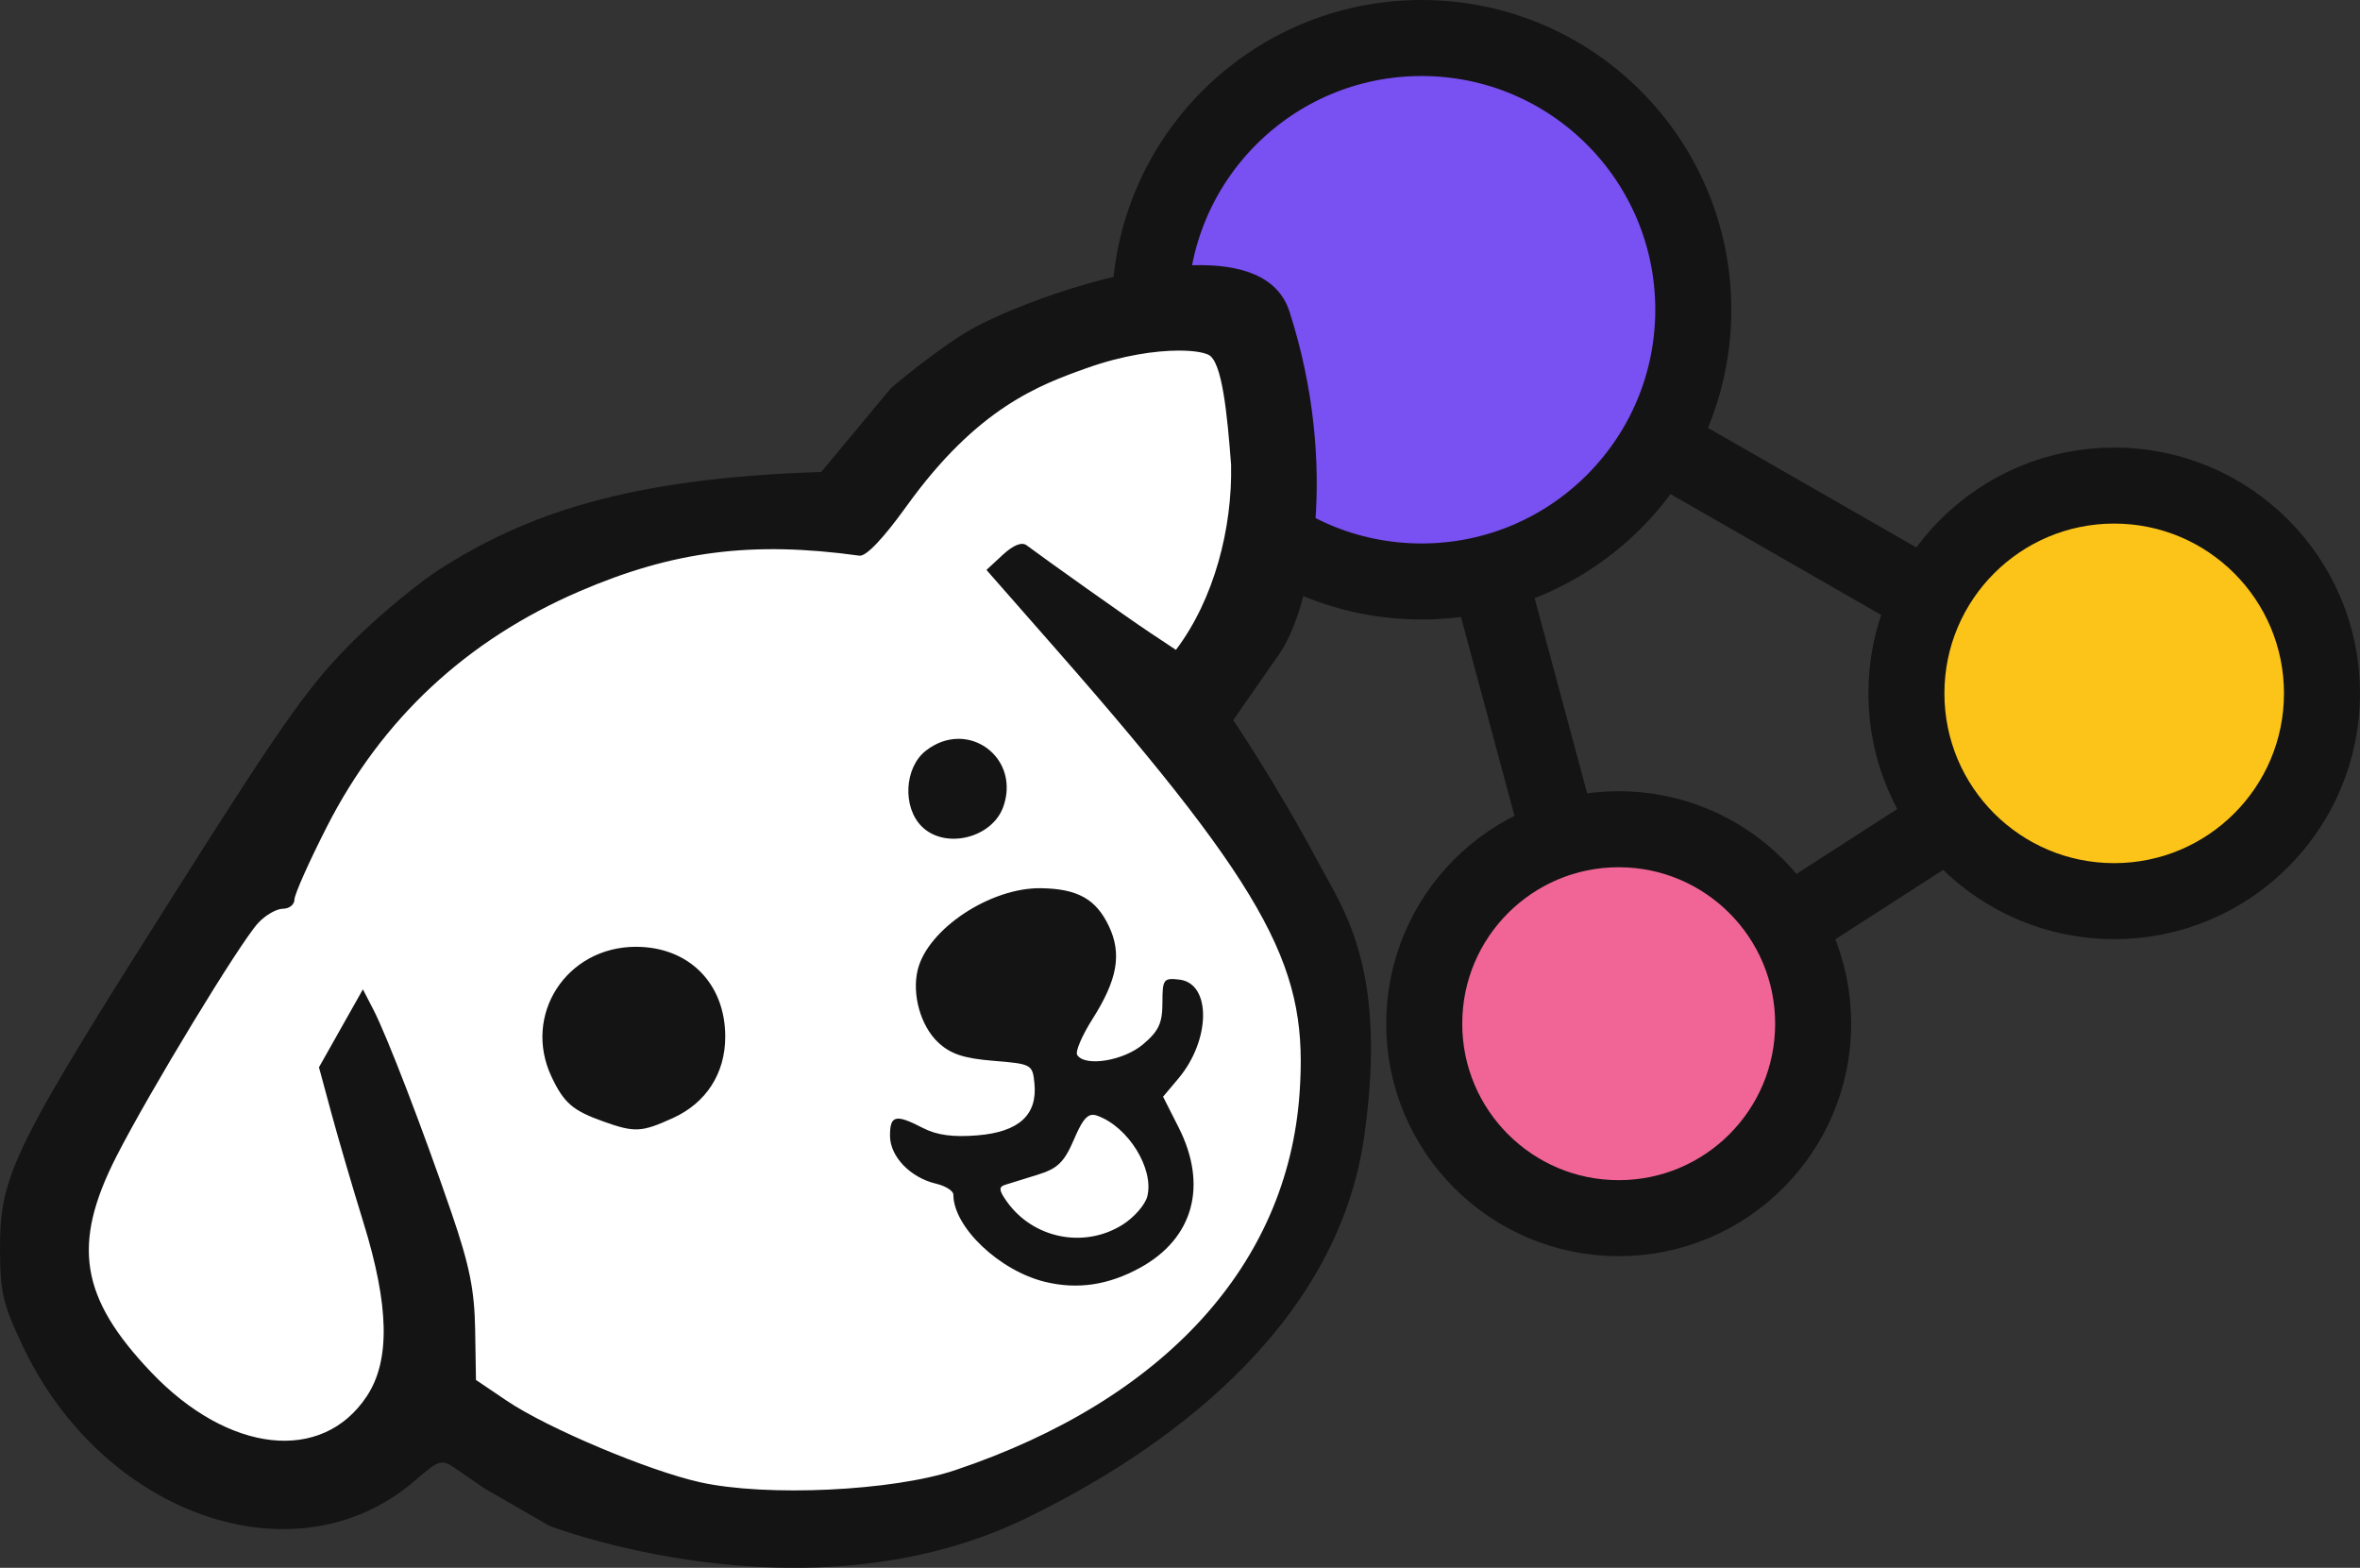 <svg id="svg1" width="372.503" height="247.461" viewBox="0 0 372.503 247.461" xmlns="http://www.w3.org/2000/svg" xmlns:svg="http://www.w3.org/2000/svg" title="WorkflowDog" class="h-11 w-fit hidden lg:block"><rect x="0" y="0" width="372.503" height="247.461" fill="#333333" stroke="none"/><defs id="defs1"><linearGradient id="swatch26"><stop style="stop-color:#ffffff;stop-opacity:1" offset="0" id="stop26"></stop></linearGradient><linearGradient id="swatch25"><stop style="stop-color:#141414;stop-opacity:1" offset="0" id="stop25"></stop></linearGradient></defs><g id="g1" transform="translate(-295.342,-261.009)"><g id="g6" transform="translate(19.029,4.757)"><path style="fill:none;stroke:#141414;stroke-width:12;stroke-linecap:butt;stroke-linejoin:miter;stroke-dasharray:none;stroke-opacity:1" d="m 499.851,304.3 111.429,63.914 -80.313,51.72 z" id="path25"></path><circle style="fill:#7950f2;fill-opacity:1;stroke:#141414;stroke-width:12;stroke-dasharray:none;stroke-opacity:1" id="path22" cx="500.692" cy="305.141" r="42.89"></circle><circle style="fill:#fcc419;fill-opacity:1;stroke:#141414;stroke-width:12;stroke-dasharray:none;stroke-opacity:1" id="path23" cx="610.018" cy="365.691" r="32.798"></circle><circle style="fill:#f06595;fill-opacity:1;stroke:#141414;stroke-width:12;stroke-dasharray:none;stroke-opacity:1" id="path24" cx="531.808" cy="417.831" r="30.695"></circle><path id="path5" style="fill:#ffffff;fill-opacity:1" d="m 465.127,300.153 c -3.503,0.098 -7.132,0.669 -10.455,1.381 -7.301,1.628 -14.443,4.02 -21.22,7.189 -4.945,2.341 -9.233,5.81 -13.484,9.202 -1.615,1.169 -2.691,2.877 -4.001,4.351 -2.902,3.491 -5.804,6.983 -8.707,10.474 -13.36,0.431 -26.845,1.609 -39.678,5.553 -7.708,2.371 -15.113,5.89 -21.847,10.485 -6.056,4.474 -11.768,9.478 -16.647,15.229 -4.804,5.766 -8.873,12.134 -12.962,18.365 -7.229,11.226 -14.411,22.566 -21.485,33.923 -4.369,7.136 -8.853,14.23 -12.502,21.771 -1.859,3.878 -3.276,8.046 -3.409,12.381 -0.074,3.491 -0.232,7.045 0.566,10.472 0.89,3.305 2.468,6.373 4.004,9.415 5.448,10.197 14.334,18.752 25.225,22.873 7.561,2.878 16.219,3.407 23.827,0.4 3.64,-1.371 6.868,-3.624 9.749,-6.207 1.441,-1.195 3.156,-2.655 5.17,-2.189 1.828,0.478 3.224,1.871 4.801,2.84 2.74,1.997 5.787,3.506 8.691,5.244 1.671,0.895 3.214,2.072 5.068,2.566 9.998,3.276 20.441,5.196 30.946,5.747 11.641,0.579 23.483,-0.711 34.468,-4.73 0.365,-0.145 1.101,-0.415 1.607,-0.611 6.001,-2.427 11.7,-5.546 17.247,-8.867 5.748,-3.509 11.353,-7.521 16.351,-11.916 8.864,-7.786 16.463,-17.339 20.601,-28.481 1.93,-5.066 2.954,-10.425 3.477,-15.807 0.912,-8.814 0.907,-17.959 -2.003,-26.429 -1.7,-5.071 -4.634,-9.581 -7.098,-14.292 -2.188,-3.968 -4.483,-7.908 -6.838,-11.708 -1.663,-2.71 -3.361,-5.361 -5.102,-7.961 -0.432,-0.517 -0.773,-1.032 -0.13,-1.538 2.691,-3.917 5.472,-7.774 8.108,-11.727 2.393,-4.25 3.476,-9.091 4.24,-13.867 1.552,-10.679 0.774,-21.64 -1.832,-32.092 -0.285,-1.124 -0.674,-2.552 -1.012,-3.668 -0.517,-1.867 -1.13,-3.85 -2.717,-5.1 -2.712,-2.218 -6.383,-2.61 -9.763,-2.683 -0.418,0.004 -0.836,0.008 -1.254,0.012 z"></path><path d="m 464.733,298.115 c -12.171,0.318 -28.025,6.292 -34.471,9.756 -5.52,2.967 -13.324,9.643 -13.324,9.643 l -11,13.234 c -30.791,0.962 -46.792,6.748 -60.355,15.441 -2.766,1.773 -8.811,6.6 -13.266,11 -6.871,6.787 -10.841,12.322 -26.182,36.5 -28.067,44.235 -29.863,47.846 -29.822,60.01 0.022,6.519 0.499,8.507 3.615,15.068 12.717,26.779 43.08,37.265 61.715,21.314 4.121,-3.527 4.281,-3.619 6.797,-1.887 l 4.311,2.969 10.299,5.932 c 0,0 40.372,15.618 75.068,-1.133 21.547,-10.402 49.161,-29.873 53.506,-60.246 3.793,-26.52 -3.242,-35.865 -7.184,-43.258 -6.783,-12.72 -13.477,-22.535 -13.477,-22.535 l 7.273,-10.455 c 5.13,-7.375 9.464,-29.706 1.6,-54.053 -1.824,-5.646 -7.801,-7.492 -15.104,-7.301 z m -2.4,13.475 c 2.193,-0.007 3.841,0.247 4.707,0.65 2.17,1.009 2.978,9.314 3.59,17.404 0.199,9.97 -2.655,21.165 -8.707,29.182 l -4.123,-2.738 c -3.616,-2.402 -16.201,-11.354 -19.457,-13.775 -0.756,-0.562 -2.101,-0.02 -3.752,1.51 l -2.576,2.387 10.965,12.49 c 34.739,39.573 39.807,50.974 38.453,70.164 -1.897,26.875 -21.189,48.295 -54.371,59.443 -9.796,3.291 -29.808,4.233 -40.271,1.896 -8.168,-1.824 -24.102,-8.544 -30.49,-12.859 l -4.861,-3.283 -0.129,-7.936 c -0.103,-6.269 -0.886,-10.141 -3.729,-18.436 -4.53,-13.217 -10.187,-27.929 -12.338,-32.088 l -1.65,-3.191 -3.467,6.15 -3.467,6.152 1.959,7.238 c 1.077,3.981 3.35,11.738 5.053,17.238 4.09,13.211 4.258,21.822 0.535,27.447 -7.051,10.654 -21.821,9.019 -34.008,-3.766 -11.226,-11.776 -12.59,-20.184 -5.525,-34.059 5.159,-10.132 19.498,-33.751 22.385,-36.873 1.144,-1.238 2.902,-2.25 3.906,-2.25 1.004,0 1.826,-0.653 1.826,-1.451 0,-0.799 2.308,-5.983 5.131,-11.521 8.659,-16.988 22.029,-29.442 39.855,-37.127 14.798,-6.38 27.263,-7.969 44.178,-5.631 1.07,0.148 3.75,-2.669 7.5,-7.881 11.141,-15.486 20.904,-19.064 28.473,-21.754 5.584,-1.985 10.752,-2.722 14.406,-2.734 z m -34.857,61.279 c -1.669,0.029 -3.421,0.611 -5.051,1.893 -3.362,2.644 -3.693,8.87 -0.635,11.928 3.682,3.682 11.153,1.863 12.896,-3.139 2.05,-5.881 -2.204,-10.769 -7.211,-10.682 z m 13.137,23.576 c -7.94,-0.12 -17.821,6.403 -19.434,12.828 -0.972,3.872 0.428,8.896 3.205,11.506 1.954,1.836 4.032,2.529 8.734,2.91 6.033,0.489 6.177,0.568 6.471,3.576 0.485,4.968 -2.45,7.647 -8.971,8.188 -3.851,0.319 -6.436,-0.027 -8.615,-1.154 -4.331,-2.24 -5.213,-2.033 -5.213,1.217 0,3.27 3.196,6.604 7.25,7.562 1.512,0.358 2.75,1.135 2.75,1.729 0,5.123 7.269,12.03 14.502,13.777 5.112,1.235 9.963,0.513 14.959,-2.225 8.441,-4.626 10.738,-12.987 6.09,-22.168 l -2.449,-4.836 2.41,-2.863 c 5.126,-6.092 5.225,-15.023 0.172,-15.619 -2.515,-0.297 -2.684,-0.067 -2.684,3.66 0,3.214 -0.592,4.476 -3.078,6.568 -3.104,2.612 -9.191,3.58 -10.383,1.652 -0.318,-0.514 0.776,-3.068 2.43,-5.676 3.94,-6.212 4.654,-10.272 2.578,-14.646 -2.029,-4.276 -4.935,-5.899 -10.725,-5.986 z m -63.941,9.248 c -10.963,0.009 -17.926,10.777 -13.289,20.549 1.952,4.114 3.325,5.296 8.148,7.018 4.977,1.776 6.009,1.727 10.988,-0.533 5.259,-2.387 8.263,-7.05 8.268,-12.836 0.007,-8.413 -5.751,-14.204 -14.115,-14.197 z m 71.865,26.551 c 0.295,-0.059 0.609,-0.015 0.961,0.109 4.876,1.724 9.002,8.37 7.906,12.734 -0.336,1.34 -2.127,3.374 -3.98,4.52 -6.093,3.766 -14.13,2.1 -18.25,-3.781 -1.205,-1.72 -1.244,-2.235 -0.195,-2.568 0.722,-0.229 3.036,-0.947 5.143,-1.596 3.131,-0.965 4.172,-1.979 5.707,-5.561 1.108,-2.584 1.825,-3.681 2.709,-3.857 z" style="fill:#141414" id="path3"></path></g></g></svg>